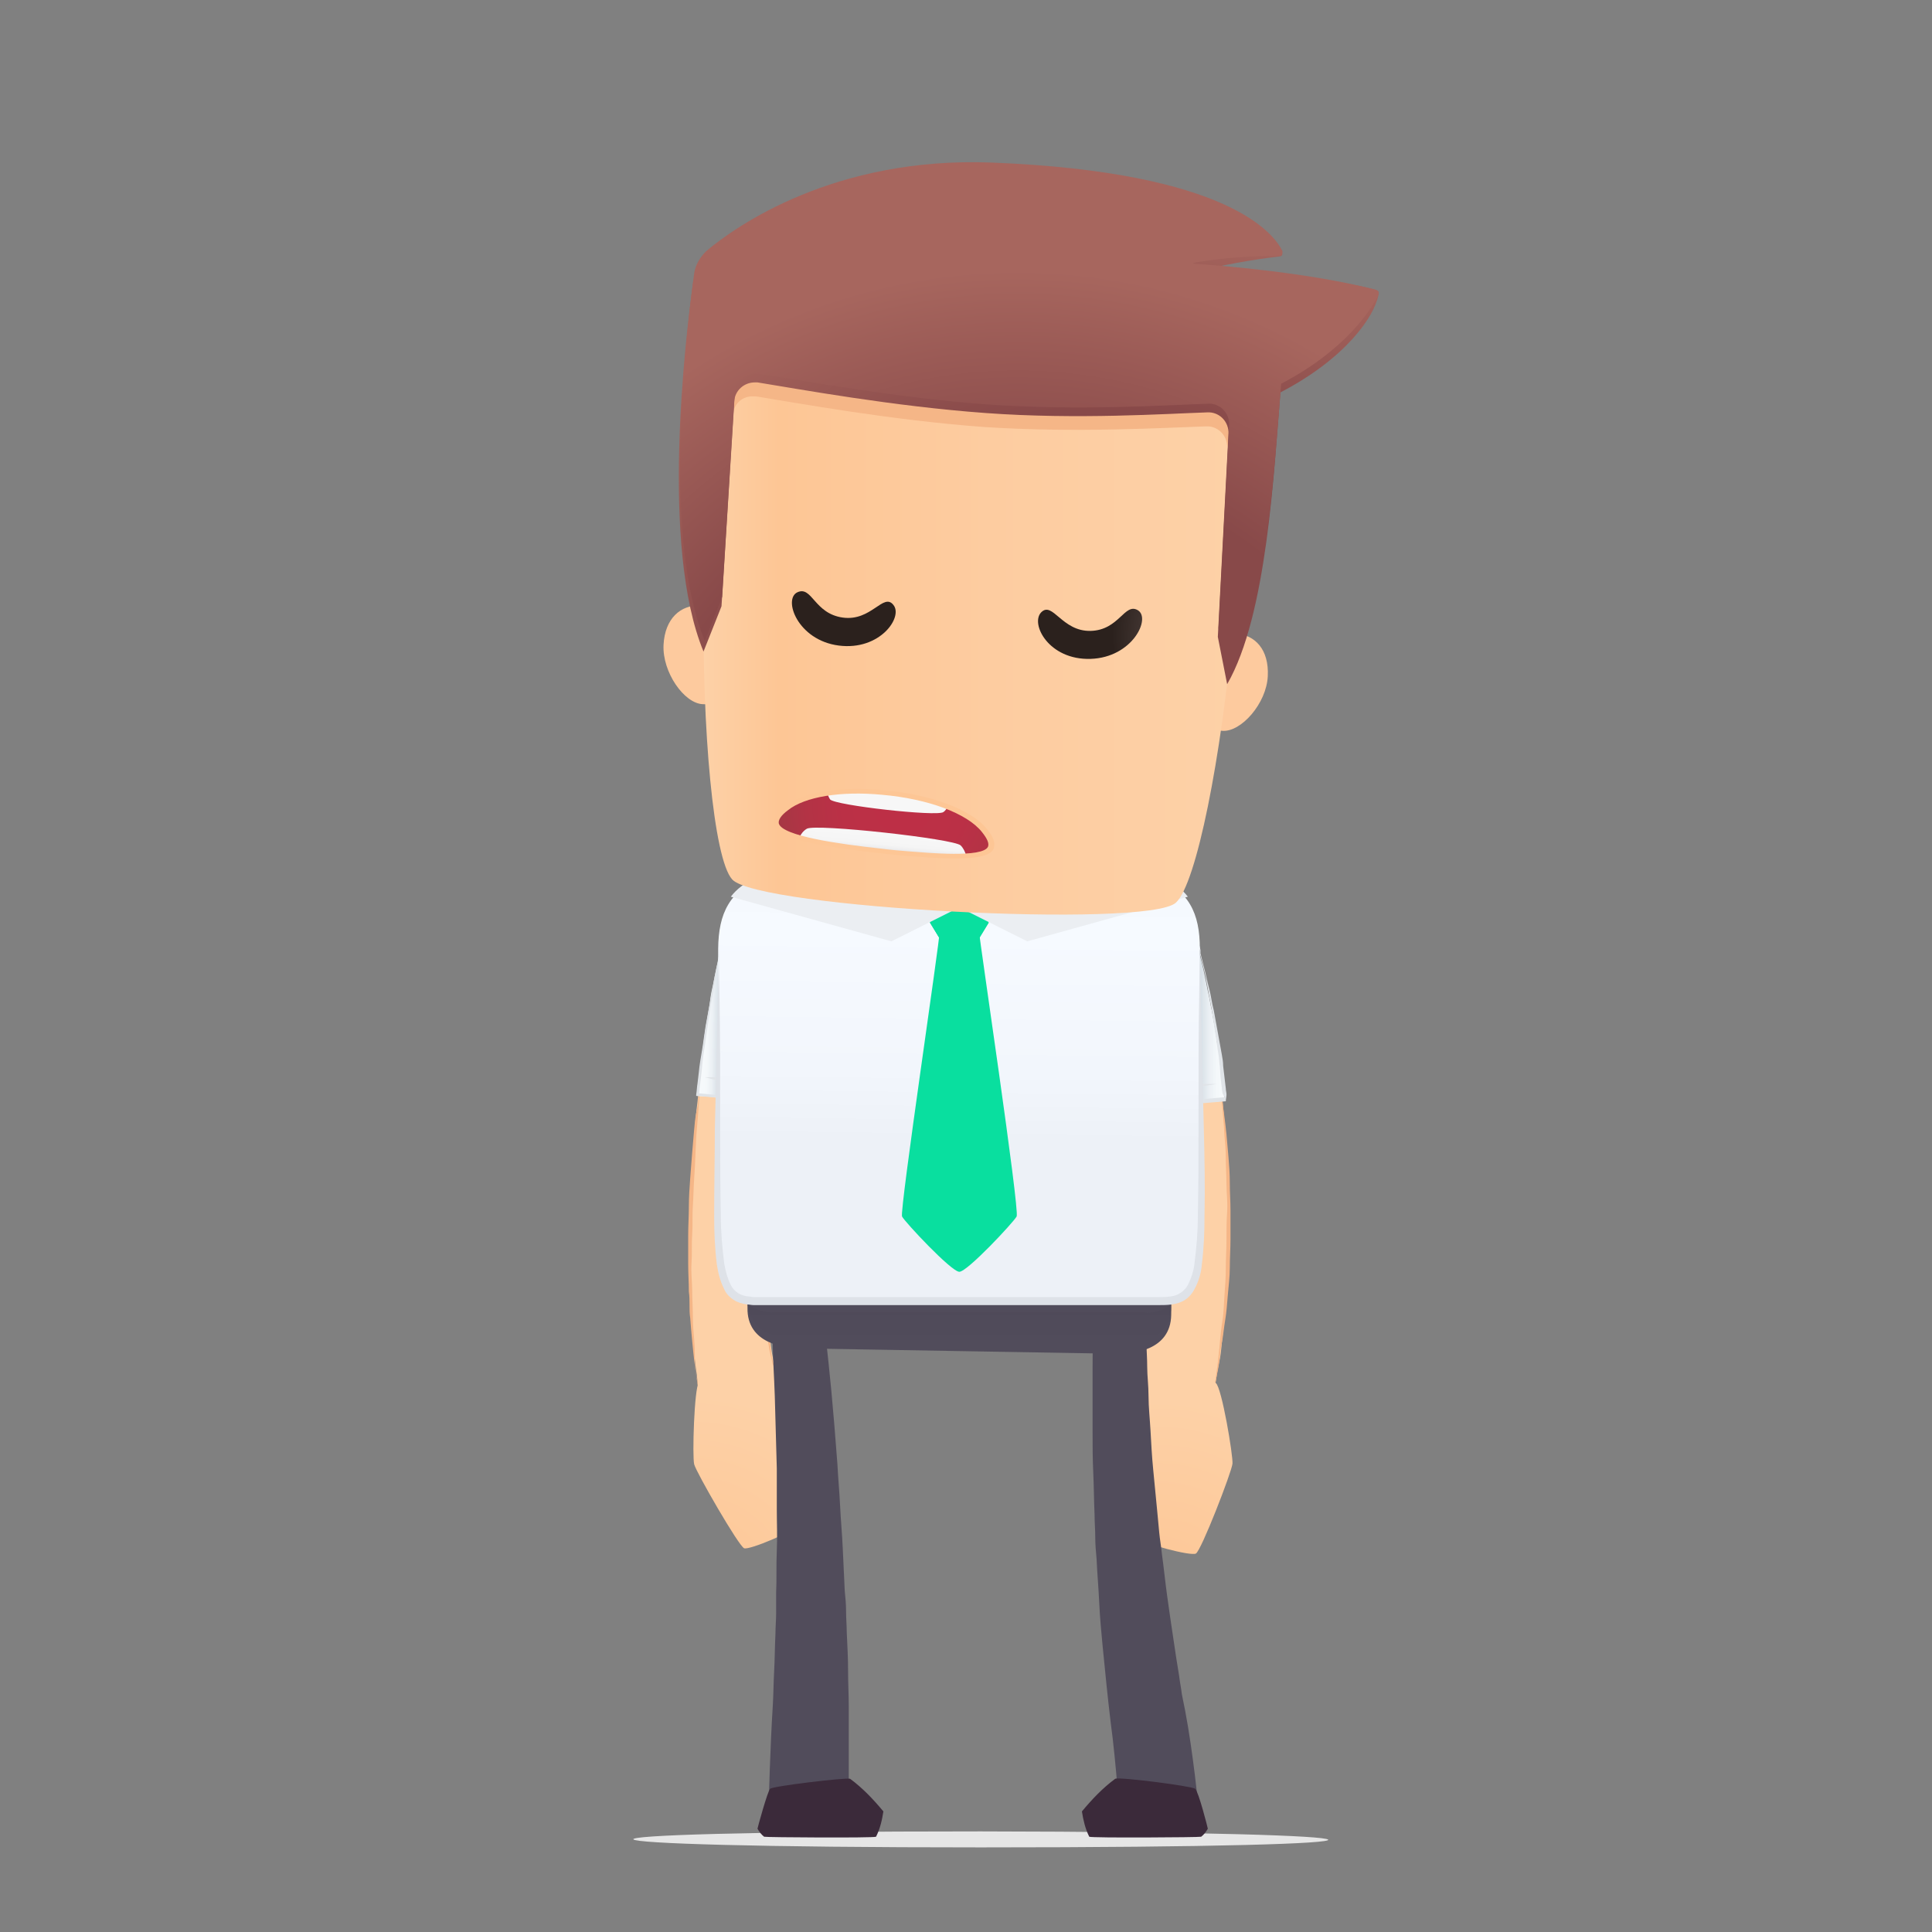 <?xml version="1.0" encoding="UTF-8"?>
<svg xmlns="http://www.w3.org/2000/svg" xmlns:xlink="http://www.w3.org/1999/xlink" version="1.1" id="404" x="0px" y="0px" height="500" width="500" viewBox="0 0 290 290" style="enable-background:new 0 0 290 290;" xml:space="preserve">
<rect x="0" y="0" width="290" height="290" fill="#808080" stroke="none"/>
<style type="text/css">
	.st0{fill:none;}
	.st1{fill:#FDD1A7;}
	.st2{fill:#F5B687;}
	.st3{fill:url(#SVGID_1_);}
	.st4{fill:#E0E4E8;}
	.st5{fill:url(#SVGID_00000090285793382423431630000000646498930889861512_);}
	.st6{fill:url(#SVGID_00000173137944860220364860000005478940333435103370_);}
	.st7{fill:url(#SVGID_00000018222552782451727450000008878149253525831354_);}
	.st8{fill:#E6E6E6;}
	.st9{fill:#514C5B;}
	.st10{fill:url(#SVGID_00000029751872030149560260000015477626515030186398_);}
	.st11{fill:url(#SVGID_00000084518389015019936130000007415945873307117455_);}
	.st12{fill:#DEE2E8;}
	.st13{fill:#09DF9F;}
	.st14{fill:#EBEEF2;}
	.st15{fill:#3B2A3A;}
	.st16{fill:#FDCA9E;}
	.st17{fill:url(#SVGID_00000171700183836434087310000006256160695493003428_);}
	.st18{fill:url(#SVGID_00000127734650364818871660000001995585534903888568_);}
	.st19{fill:url(#SVGID_00000038399365318708981950000018343907690208881582_);}
	.st20{fill-rule:evenodd;clip-rule:evenodd;fill:url(#SVGID_00000088122890379837427660000002437126829410817679_);}
	.st21{fill-rule:evenodd;clip-rule:evenodd;fill:url(#SVGID_00000094584032050077379020000000320068856493811628_);}
	.st22{fill:url(#SVGID_00000142172122351028673440000013035713684700379562_);}
	.st23{fill:url(#SVGID_00000011742350738735353310000011715161087232105353_);}
	.st24{fill:url(#SVGID_00000108286994771747850560000011707994462288102279_);}
	.st25{fill:#FDC695;}
</style>
<g id="Layer_2">
	<g id="absence_dude_02">
		<g id="absence_dude_02-2">
			<rect x="-49" y="-49" class="st0" width="400" height="400"></rect>
			<path class="st1" d="M104.8,208.4c0,0-0.1-0.7-0.2-2c-0.1-0.6-0.2-1.4-0.3-2.3s-0.1-1.9-0.2-3s-0.2-2.2-0.3-3.5s-0.1-2.6-0.2-3.9     s-0.1-2.8-0.1-4.2s0-2.9,0-4.3c0-2.9,0.2-5.7,0.3-8.4s0.4-5.2,0.5-7.3s0.4-3.9,0.5-5.1c0.1-0.6,0.1-1.1,0.2-1.4s0.1-0.5,0.1-0.5     c0.2-1.8,2.3-3.1,4.7-2.8s4.1,1.9,4,3.6c0,0,0,0.2,0,0.5s0,0.8-0.1,1.4c0,1.2-0.1,2.9-0.2,5s-0.1,4.4,0,7s0.1,5.3,0.3,8     c0.1,1.4,0.2,2.7,0.3,4s0.3,2.6,0.4,3.9s0.2,2.5,0.4,3.6s0.3,2.2,0.5,3.2s0.3,1.9,0.4,2.7s0.3,1.5,0.4,2.1l0.4,1.8     c0.3,1.7-2.1,3.5-5.3,4.1S105.1,210.2,104.8,208.4z"></path>
			<path class="st2" d="M113.8,163.2c0,0,0,0.2,0,0.5s0,0.8,0,1.4c0,1.2,0,2.9-0.1,4.9c0,1,0,2.1,0,3.3s0,2.4,0,3.7s0.1,2.6,0.1,3.9     s0.1,2.7,0.2,4s0.2,2.7,0.2,4.1s0.2,2.6,0.4,3.9s0.2,2.5,0.4,3.6l0.4,3.3c0.1,1,0.2,1.9,0.3,2.8s0.2,1.5,0.4,2.1l0.3,1.9     l-0.4-1.8l-0.5-2.1c-0.1-0.8-0.3-1.7-0.5-2.7s-0.4-2.1-0.5-3.2c-0.1-0.6-0.2-1.2-0.3-1.8s-0.1-1.2-0.2-1.9     c-0.1-1.3-0.3-2.6-0.4-3.9s-0.2-2.7-0.3-4s-0.1-2.7-0.2-4.1s-0.1-2.7-0.1-3.9s0-2.5,0.1-3.7s0-2.3,0.1-3.3c0.1-2,0.2-3.7,0.3-4.9     S113.8,163.2,113.8,163.2z"></path>
			<path class="st2" d="M104.8,208.4c0,0-0.1-0.7-0.3-2c-0.1-0.6-0.2-1.4-0.3-2.2s-0.2-1.9-0.3-2.9s-0.2-2.2-0.3-3.5     c-0.1-0.6-0.1-1.2-0.1-1.9s0-1.3-0.1-2c0-1.4-0.1-2.7-0.1-4.2v-4.3c0-1.4,0.1-2.9,0.1-4.3s0.1-2.8,0.2-4.2     c0.2-2.7,0.4-5.2,0.6-7.4c0.1-1.1,0.2-2.1,0.4-2.9s0.2-1.6,0.3-2.2c0.2-1.2,0.3-2,0.3-2s0,0.2-0.1,0.5s-0.1,0.8-0.1,1.4     c-0.1,1.2-0.2,3-0.4,5.2s-0.2,4.7-0.4,7.4c-0.1,1.4-0.1,2.7-0.2,4.1s0,2.9-0.1,4.3s0,2.9-0.1,4.3s0.1,2.8,0.1,4.1     s0.1,2.6,0.1,3.9s0.1,2.4,0.2,3.5s0.1,2.1,0.1,2.9s0.1,1.6,0.2,2.3C104.8,207.6,104.8,208.4,104.8,208.4z"></path>
			
				<linearGradient id="SVGID_1_" gradientUnits="userSpaceOnUse" x1="105.15" y1="154.13" x2="107.84" y2="154.09" gradientTransform="matrix(1 0 0 -1 0 304)">
				<stop offset="0" style="stop-color:#F7FAFC"></stop>
				<stop offset="0.41" style="stop-color:#F4F8FA"></stop>
				<stop offset="0.7" style="stop-color:#EBF0F4"></stop>
				<stop offset="0.96" style="stop-color:#DCE4EA"></stop>
				<stop offset="1" style="stop-color:#D8E1E8"></stop>
			</linearGradient>
			<path class="st3" d="M114.2,165.1c0,0,0-0.4,0.1-1.1s0.1-1.7,0.2-2.9c0.1-0.6,0.1-1.3,0.1-2s0.1-1.4,0.2-2.2     c0.1-1.5,0.3-3.1,0.5-4.8c0.1-0.8,0.2-1.6,0.3-2.4s0.2-1.6,0.3-2.3c0.2-1.5,0.4-2.9,0.6-4.1c0.4-2.4,0.7-4,0.7-4     c0.3-1.7-1.1-3.5-3.2-4.1s-4.3,0.5-4.7,2.3c0,0-0.4,1.7-1,4.2c-0.3,1.2-0.6,2.7-0.9,4.3c-0.2,0.8-0.3,1.6-0.5,2.4     s-0.3,1.7-0.4,2.5c-0.3,1.7-0.6,3.4-0.8,4.9c-0.1,0.8-0.2,1.6-0.3,2.3s-0.2,1.4-0.3,2.1c-0.2,1.3-0.3,2.3-0.4,3.1     s-0.1,1.2-0.1,1.2L114.2,165.1z"></path>
			<path class="st4" d="M109.3,137.6l-0.7,3.3c-0.2,1.1-0.4,2.2-0.7,3.3s-0.4,2.2-0.6,3.3l-0.6,3.3l-0.5,3.4     c-0.2,1.1-0.3,2.2-0.5,3.4s-0.3,2.2-0.4,3.4l-0.2,1.7c-0.1,0.6-0.1,1.1-0.2,1.7l-0.2-0.3c3.2,0.3,6.4,0.5,9.5,0.8l-0.3,0.2     c0-1.1,0.1-2.2,0.2-3.2s0.2-2.1,0.3-3.2l0.1-1.6l0.2-1.6l0.4-3.2l0.4-3.2l0.2-1.6l0.3-1.6l0.3-1.6l0.1-0.8l0,0v-0.1l0,0v-0.1     v-0.1v-0.2l0.1-0.4l0.6-3.1l-0.6,3.2l-0.1,0.4v0.2v0.1v0.1l0,0c0,0,0,0.1,0.1,0l0,0l-0.1,0.8l-0.2,1.6c-0.3,2.1-0.5,4.3-0.8,6.4     l-0.3,3.2c-0.1,1.1-0.2,2.1-0.3,3.2s-0.2,2.1-0.2,3.2s-0.2,2.1-0.2,3.2v0.2h-0.2c-3.2-0.2-6.4-0.5-9.5-0.8h-0.2v-0.2     c0.1-0.6,0.1-1.1,0.2-1.7l0.2-1.7c0.1-1.1,0.3-2.2,0.5-3.4s0.3-2.2,0.5-3.4l0.6-3.3l0.6-3.3c0.2-1.1,0.4-2.2,0.7-3.3     s0.5-2.2,0.8-3.3L109.3,137.6z"></path>
			<path class="st4" d="M113.4,162.5c0,0-0.5,0-1.2,0s-1.7-0.1-2.6-0.1s-1.9-0.2-2.6-0.4s-1.2-0.3-1.2-0.3s0.5,0,1.2,0     s1.7,0.1,2.6,0.1s1.9,0.2,2.6,0.4S113.4,162.5,113.4,162.5z"></path>
			
				<radialGradient id="SVGID_00000179635364358784011120000015084617736496484500_" cx="103.457" cy="-2245.83" r="0.67" gradientTransform="matrix(19.489 -40.55 -40.55 -19.489 -92980.914 -39334.918)" gradientUnits="userSpaceOnUse">
				<stop offset="0" style="stop-color:#FDC695"></stop>
				<stop offset="1" style="stop-color:#FDD1A7"></stop>
			</radialGradient>
			<path style="fill:url(#SVGID_00000179635364358784011120000015084617736496484500_);" d="M111.7,232.4c0.8,0.3,7.6-2.6,8-3.4     s-1.4-7.1-2.2-10.1c0.8-0.6,1.6-1.4,2.2-2.2c-0.7-3.3-1.8-6.5-3.1-9.6c0-0.8-0.2-1.6-0.6-2.3c-0.9-0.7-10.4,1.8-11.1,2.7     c-0.7,0.9-1,11.1-0.7,12.3S110.9,232.1,111.7,232.4z"></path>
			<path class="st1" d="M170.7,206.2c0,0,0.2-0.6,0.4-1.8l0.5-2c0.2-0.8,0.3-1.7,0.5-2.6c0.4-2,0.9-4.2,1.2-6.7     c0.2-1.2,0.4-2.5,0.5-3.8s0.2-2.6,0.4-3.9c0.3-2.6,0.4-5.3,0.5-7.8c0.1-1.2,0.1-2.5,0.1-3.6s0-2.2,0-3.2c-0.1-2-0.1-3.7-0.1-4.9     s-0.1-1.8-0.1-1.8c-0.1-1.7,1.7-3.3,4-3.6s4.4,1,4.7,2.8c0,0,0.1,0.7,0.2,1.9s0.3,3,0.5,5.1c0.1,1.1,0.1,2.2,0.2,3.4     s0.2,2.5,0.2,3.8c0,2.7,0.2,5.5,0.1,8.4c0,1.4-0.1,2.9-0.1,4.3s-0.2,2.8-0.3,4.1c-0.1,2.7-0.5,5.2-0.7,7.3     c-0.1,1.1-0.2,2.1-0.4,2.9s-0.3,1.6-0.4,2.2c-0.2,1.2-0.3,2-0.3,2c-0.3,1.8-3.2,2.7-6.4,1.9S170.3,207.9,170.7,206.2z"></path>
			<path class="st2" d="M183.2,163.3l0.3,1.9c0.1,1.2,0.4,3,0.6,5.1c0.1,1.1,0.2,2.2,0.3,3.4c0.1,1.2,0.2,2.5,0.2,3.9     s0.1,2.7,0.1,4.1v4.3c0,1.4-0.1,2.9-0.1,4.3s-0.2,2.8-0.3,4.1s-0.2,2.6-0.4,3.8s-0.3,2.4-0.5,3.4s-0.3,2-0.4,2.9     s-0.3,1.6-0.4,2.2c-0.2,1.2-0.4,1.9-0.4,1.9s0.1-0.7,0.3-1.9c0.1-0.6,0.2-1.4,0.3-2.2s0.2-1.8,0.3-2.9s0.2-2.2,0.4-3.4     s0.2-2.5,0.3-3.8s0.2-2.7,0.2-4.1s0.1-2.8,0.1-4.2s0-2.8,0.1-4.2s-0.1-2.8-0.1-4.1s-0.1-2.6-0.1-3.9s-0.1-2.4-0.2-3.4     c-0.1-2.1-0.3-3.9-0.4-5.1S183.2,163.3,183.2,163.3z"></path>
			<path class="st2" d="M170.7,206.2l0.4-1.8c0.1-0.6,0.3-1.2,0.5-2s0.3-1.7,0.4-2.7s0.4-2,0.6-3.2s0.3-2.3,0.5-3.5s0.3-2.5,0.5-3.8     s0.2-2.6,0.3-3.9s0.2-2.6,0.3-3.9s0.1-2.6,0.2-3.8s0.1-2.4,0.1-3.6s0-2.2,0.1-3.2c0-2,0-3.7,0-4.8s0-1.8,0-1.8s0,0.7,0.1,1.8     s0.2,2.8,0.3,4.8c0,1,0,2.1,0,3.2s0,2.4,0,3.6s-0.1,2.5-0.1,3.9s-0.2,2.6-0.3,4l-0.4,3.9c-0.2,1.3-0.4,2.6-0.6,3.8     s-0.4,2.4-0.6,3.6s-0.5,2.2-0.7,3.1s-0.4,1.9-0.6,2.7s-0.4,1.5-0.6,2C170.9,205.6,170.7,206.2,170.7,206.2z"></path>
			
				<linearGradient id="SVGID_00000142172788596724064690000006988107486452108937_" gradientUnits="userSpaceOnUse" x1="184.17" y1="152.945" x2="180.39" y2="152.945" gradientTransform="matrix(1 0 0 -1 0 304)">
				<stop offset="0" style="stop-color:#F7FAFC"></stop>
				<stop offset="0.41" style="stop-color:#F4F8FA"></stop>
				<stop offset="0.7" style="stop-color:#EBF0F4"></stop>
				<stop offset="0.96" style="stop-color:#DCE4EA"></stop>
				<stop offset="1" style="stop-color:#D8E1E8"></stop>
			</linearGradient>
			<path style="fill:url(#SVGID_00000142172788596724064690000006988107486452108937_);" d="M183.8,165.1c0,0,0-0.4-0.1-1.2     s-0.2-1.8-0.4-3c-0.1-0.6-0.2-1.3-0.2-2s-0.2-1.5-0.4-2.3c-0.2-1.6-0.5-3.2-0.8-4.9c-0.2-0.8-0.3-1.7-0.5-2.5s-0.3-1.6-0.5-2.4     c-0.3-1.6-0.7-3-1-4.2c-0.6-2.5-1.1-4.1-1.1-4.1c-0.5-1.8-2.7-2.8-4.8-2.1s-3.5,2.4-3.1,4.1c0,0,0.4,1.5,0.8,3.9     c0.2,1.2,0.5,2.6,0.7,4c0.1,0.7,0.2,1.5,0.4,2.3c0.1,0.8,0.2,1.6,0.3,2.4c0.2,1.6,0.4,3.2,0.5,4.7c0.1,0.7,0.1,1.5,0.2,2.1     s0.1,1.3,0.1,1.9c0.1,1.2,0.2,2.2,0.2,2.9s0.1,1.1,0.1,1.1L183.8,165.1z"></path>
			<path class="st4" d="M171,140.7l0.7,3.1c0.2,1,0.4,2.1,0.6,3.1s0.4,2.1,0.6,3.1s0.3,2.1,0.5,3.1l0.4,3.1c0.1,1.1,0.3,2.1,0.4,3.2     c0.1,0.5,0.1,1.1,0.1,1.6l0.1,1.6l0.1,1.6v0.4v0.1c-0.1,0.3,0,0.1,0,0.1l0,0v0.3v0.8l-0.2-0.4c3.2-0.3,6.4-0.5,9.5-0.8l0,0     c-0.1-0.2-0.2-0.4-0.3-0.6c0-0.2-0.1-0.5-0.1-0.8l-0.2-1.7l-0.1-1.6c-0.1-0.6-0.1-1.1-0.2-1.7c-0.2-1.1-0.3-2.2-0.5-3.3l-0.5-3.3     c-0.2-1.1-0.4-2.2-0.6-3.3s-0.4-2.2-0.7-3.3l-0.4-1.6l-0.1-0.4l0-0.2v-0.1v-0.1l0,0l0,0l0,0l-0.2-0.8l-0.8-3.3l0.9,3.2l0.2,0.8     l0,0v0.1l0,0v0.1v0.1v0.2l0.1,0.4l0.4,1.6c0.3,1.1,0.5,2.2,0.8,3.3s0.4,2.2,0.7,3.3l0.6,3.3c0.2,1.1,0.4,2.2,0.6,3.3     c0.1,0.6,0.2,1.1,0.2,1.7l0.2,1.7l0.2,1.7c0,0.3,0.1,0.6,0.1,0.9c0,0.3-0.1,0.7-0.1,1l0,0c-3.2,0.3-6.4,0.5-9.5,0.7H174v-0.4     v-0.8v-0.3l0,0c0,0.1,0-0.1,0,0.1v-0.1v-0.4l-0.1-1.6l-0.1-1.6c0-0.5-0.1-1.1-0.1-1.6l-0.3-3.1l-0.4-3.2c-0.1-1-0.2-2.1-0.4-3.1     l-0.5-3.1c-0.2-1-0.3-2.1-0.5-3.1L171,140.7z"></path>
			<path class="st4" d="M182.6,162.7c0,0-0.5,0.1-1.2,0.2s-1.7,0.3-2.6,0.4s-1.9,0.1-2.6,0.1s-1.2,0-1.2,0s0.5-0.1,1.2-0.2     s1.7-0.3,2.6-0.4s1.9-0.1,2.6-0.1S182.6,162.7,182.6,162.7z"></path>
			
				<radialGradient id="SVGID_00000121250329717857409600000016991699539725162671_" cx="108.741" cy="-2254.912" r="0.67" gradientTransform="matrix(-25.24 -37.25 37.25 -25.24 86913.891 -52622.832)" gradientUnits="userSpaceOnUse">
				<stop offset="0" style="stop-color:#FDC695"></stop>
				<stop offset="1" style="stop-color:#FDD1A7"></stop>
			</radialGradient>
			<path style="fill:url(#SVGID_00000121250329717857409600000016991699539725162671_);" d="M179.5,233.2c-0.8,0.4-7.9-1.5-8.4-2.2     s0.4-7.2,0.7-10.3c-0.9-0.5-1.8-1.1-2.5-1.9c0.3-3.3,0.8-6.7,1.6-9.9c-0.1-0.8,0-1.6,0.2-2.3c0.8-0.8,10.5,0.3,11.4,1     c0.9,0.7,2.6,10.9,2.5,12.1S180.3,232.8,179.5,233.2z"></path>
			<path class="st8" d="M147.2,277.3c-67.5,0-71.5-2.4,0-2.4C214.7,275,218.8,277.3,147.2,277.3z"></path>
			<path class="st9" d="M167.3,203.2c2.8,0.1,8.4-0.5,8.5-5.8c0.1-3.3-0.6-6-4-6l-55.4-1c-3.4-0.1-4.2,2.6-4.2,5.9     c-0.1,5.4,5.5,6.1,8.3,6.1L167.3,203.2z"></path>
			<path class="st9" d="M172.2,198.8l-8-0.2c0,0,0,0.3,0,0.8s0,1.3-0.1,2.3s-0.1,2.1-0.1,3.5s0,2.9,0,4.5s0,3.5,0,5.3s0,3.9,0.1,6     s0.1,4.2,0.2,6.4c0,1.1,0.1,2.2,0.1,3.3s0.1,2.2,0.2,3.3c0.1,2.2,0.3,4.4,0.4,6.6s0.3,4.3,0.5,6.4s0.4,4.1,0.6,6     c0.1,1,0.2,1.9,0.3,2.8s0.2,1.8,0.3,2.6c0.9,6.6,1.4,15,1.4,15l11.8-2.1c0,0-0.8-8.2-2-14.5l-0.5-2.5c-0.1-0.9-0.3-1.8-0.4-2.7     c-0.3-1.8-0.6-3.7-0.9-5.8c-0.3-2-0.6-4-0.9-6.2s-0.5-4.2-0.8-6.4c-0.1-1.1-0.3-2.1-0.4-3.2l-0.3-3.2c-0.2-2.1-0.4-4.2-0.6-6.2     s-0.3-4-0.4-5.8s-0.3-3.6-0.3-5.2s-0.2-3.1-0.2-4.4s-0.1-2.4-0.1-3.4s-0.1-1.7-0.1-2.2L172.2,198.8z"></path>
			<path class="st9" d="M123.9,198.4l-8,0.7c0,0,0.1,1.1,0.1,2.9s0.2,4.5,0.3,7.6c0.1,3.2,0.2,6.8,0.3,10.8c0,2,0,4,0,6.1     s0.1,4.2,0,6.3s0,4.2-0.1,6.3c0,1,0,2.1,0,3.1s-0.1,2-0.1,3c-0.1,2-0.1,3.9-0.2,5.7s-0.1,3.5-0.2,5.1c-0.4,6.3-0.6,14.4-0.6,14.4     l12,0.5V256c0-1.6-0.1-3.4-0.1-5.2s-0.1-3.8-0.2-5.8c0-1-0.1-2-0.1-3.1s-0.1-2.1-0.2-3.1c-0.1-2.1-0.2-4.2-0.3-6.4     s-0.3-4.3-0.4-6.4s-0.3-4.2-0.4-6.2c-0.3-4-0.6-7.7-0.9-10.9s-0.6-5.9-0.8-7.7S123.9,198.4,123.9,198.4z"></path>
			
				<linearGradient id="SVGID_00000093156573669212393660000018417785758974351766_" gradientUnits="userSpaceOnUse" x1="144.051" y1="114.931" x2="144.051" y2="102.101" gradientTransform="matrix(1 0 0 -1 0 304)">
				<stop offset="0" style="stop-color:#33393F"></stop>
				<stop offset="6.000000e-02" style="stop-color:#393D44"></stop>
				<stop offset="0.27" style="stop-color:#474551"></stop>
				<stop offset="0.53" style="stop-color:#4F4A59"></stop>
				<stop offset="1" style="stop-color:#514C5B"></stop>
			</linearGradient>
			<path style="fill:url(#SVGID_00000093156573669212393660000018417785758974351766_);" d="M167.3,201.9c2.8,0.1,8.4-0.4,8.5-5.8     c0.1-3.3-0.6-6-4-6l-55.4-1c-3.4-0.1-4.1,2.6-4.2,5.9c-0.1,5.4,5.5,6.1,8.3,6.1L167.3,201.9z"></path>
			<path class="st9" d="M175.8,195.7c-1.1,1-2.6,1.5-4.1,1.3h-55.3c-1.5,0.1-3-0.3-4.1-1.3C108.8,192.2,179.2,192.2,175.8,195.7z"></path>
			
				<linearGradient id="SVGID_00000111879857503993332860000003167355620488177040_" gradientUnits="userSpaceOnUse" x1="84.828" y1="-2261.306" x2="85.497" y2="-2261.306" gradientTransform="matrix(-1.34 90.33 90.33 1.34 204522.469 -4521.212)">
				<stop offset="0" style="stop-color:#EDF1F7"></stop>
				<stop offset="0.16" style="stop-color:#F2F6FB"></stop>
				<stop offset="0.48" style="stop-color:#F6FAFF"></stop>
				<stop offset="0.83" style="stop-color:#F2F6FC"></stop>
				<stop offset="1" style="stop-color:#EDF1F7"></stop>
			</linearGradient>
			<path style="fill:url(#SVGID_00000111879857503993332860000003167355620488177040_);" d="M144,128.5c29.7,0,36.1,3.3,36.1,13.9     c0,46.9,2.2,53-6,53h-60.3c-8.2,0-6-6.1-6-53C107.9,131.8,114.3,128.5,144,128.5z"></path>
			<path class="st12" d="M180.1,142.4c0,0,0.2,10.8,0.6,27.1c0.1,4.1,0.2,8.5,0.1,13.1c0,2.4-0.1,4.8-0.4,7.2     c-0.1,1.3-0.5,2.6-1.1,3.7c-0.3,0.6-0.8,1.2-1.4,1.6c-0.6,0.4-1.3,0.6-2,0.7c-0.7,0.1-1.3,0.1-2,0.1h-5.8h-7.9H144h-16.2h-7.9     h-6.3h-0.5c-0.3,0-0.7-0.1-1-0.1c-0.7-0.1-1.4-0.3-2-0.7c-0.6-0.4-1.1-0.9-1.4-1.6c-0.6-1.2-0.9-2.4-1.1-3.7     c-0.3-2.4-0.4-4.8-0.4-7.2c0-4.7,0.1-9.1,0.1-13.1c0.4-16.3,0.6-27.1,0.6-27.1s0,2.7,0.1,7.4s0.1,11.5,0.1,19.6     c0,4.1,0,8.5,0.1,13.1c0,2.4,0.2,4.7,0.5,7.1c0.2,1.2,0.5,2.3,1,3.3c0.5,1,1.5,1.6,2.6,1.7c0.3,0,0.6,0.1,0.9,0.1h6.8h7.9H144     h16.2h7.9h5.8c0.6,0,1.2,0,1.8-0.1c1.1-0.1,2.1-0.8,2.6-1.7c0.5-1,0.9-2.2,1-3.3c0.3-2.3,0.5-4.7,0.5-7.1c0.1-4.6,0.1-9,0.1-13.1     c0-8.1,0-14.9,0.1-19.6L180.1,142.4z"></path>
			<path class="st13" d="M147,140.1c-0.1,0.2,6.1,41.6,5.6,42.5s-7.4,8.3-8.6,8.3s-8.2-7.5-8.6-8.3s5.8-42.3,5.6-42.5H147z"></path>
			<path class="st13" d="M147,140.8c0.1-0.2,1.3-2.1,1.4-2.3c-0.2-0.8-0.5-1.5-0.9-2.2c-1.1-0.5-2.3-0.8-3.5-0.8     c-1.2,0.1-2.4,0.3-3.5,0.8c-0.4,0.7-0.8,1.4-0.9,2.2c0.1,0.2,1.3,2.1,1.4,2.3C143,140.9,145,140.9,147,140.8z"></path>
			<path class="st13" d="M147,140.8c0.1-0.2,1.3-2.1,1.4-2.3c-0.2-0.8-0.5-1.5-0.9-2.2c-1.1-0.5-2.3-0.8-3.5-0.8     c-1.2,0.1-2.4,0.3-3.5,0.8c-0.4,0.7-0.8,1.4-0.9,2.2c0.1,0.2,1.3,2.1,1.4,2.3C143,140.9,145,140.9,147,140.8z"></path>
			<path class="st14" d="M144,128.5c-21.6,0-30.9,1.6-34.3,6.1l24.1,6.7l10.2-5.1l10.2,5.1l24.1-6.7     C174.9,130.1,165.6,128.5,144,128.5z"></path>
			<path class="st15" d="M127.6,267c1.9,1.4,3.5,3.1,5,4.9c-0.2,1.3-0.5,2.6-1.1,3.8c-0.3,0.2-16.6,0.1-16.8,0     c-0.4-0.3-0.7-0.7-1-1.2c0-0.1,1.5-5.6,1.9-6S126.9,266.8,127.6,267z"></path>
			<path class="st15" d="M167.4,267c-1.9,1.4-3.5,3.1-5,4.9c0.2,1.3,0.5,2.6,1.1,3.8c0.3,0.2,16.6,0.1,16.8,0c0.4-0.3,0.7-0.7,1-1.2     c0-0.1-1.4-5.6-1.9-6S168.1,266.7,167.4,267z"></path>
			<path class="st16" d="M190.3,101.5c-0.2,4.1-4,8.4-6.8,8.2c-7.1-0.4-2.3-14.9,2-14.6C188.4,95.3,190.5,97.5,190.3,101.5z"></path>
			<path class="st16" d="M99.6,96.8c-0.2,4.1,3.1,8.8,5.9,8.9c7.1,0.4,3.9-14.5-0.5-14.8C102.2,90.8,99.8,92.8,99.6,96.8z"></path>
			
				<linearGradient id="SVGID_00000085957803305713607380000008162865492898461868_" gradientUnits="userSpaceOnUse" x1="105.59" y1="213.731" x2="186.122" y2="213.731" gradientTransform="matrix(1 0 0 -1 0 304)">
				<stop offset="0" style="stop-color:#FDD1A7"></stop>
				<stop offset="0.14" style="stop-color:#FDC695"></stop>
				<stop offset="0.53" style="stop-color:#FDCCA0"></stop>
				<stop offset="1" style="stop-color:#FDD1A7"></stop>
			</linearGradient>
			<path style="fill:url(#SVGID_00000085957803305713607380000008162865492898461868_);" d="M181.7,49.5c9.8,9.5,1,80.4-5.2,86     c-4.3,3.9-62.8,0.8-66.6-3.5c-5.6-6.2-7-77.7,3.7-86.1C120.2,40.8,175.6,43.7,181.7,49.5z"></path>
			<path class="st2" d="M181.8,48.8c-6.1-5.8-61.5-8.7-68.1-3.5c-5.9,4.6-3.7,17-3.7,17c0.1-1.7,1.5-2.9,3.1-2.8c0.1,0,0.2,0,0.4,0     c6.2,1,20.4,3.6,34.3,4.6c13.7,0.9,27.1,0.1,33.2-0.1c1.7-0.1,3.1,1.2,3.2,2.9c0,0.1,0,0.2,0,0.3     C184.2,67.2,187.3,54.2,181.8,48.8z"></path>
			
				<radialGradient id="SVGID_00000057148648264959327010000008677444522965245115_" cx="87.711" cy="-2260.211" r="0.67" gradientTransform="matrix(-7.84 146.52 146.52 7.84 332017.844 4987.626)" gradientUnits="userSpaceOnUse">
				<stop offset="0" style="stop-color:#884949"></stop>
				<stop offset="0.6" style="stop-color:#884949"></stop>
				<stop offset="0.91" style="stop-color:#A7665E"></stop>
				<stop offset="1" style="stop-color:#A7665E"></stop>
			</radialGradient>
			<path style="fill:url(#SVGID_00000057148648264959327010000008677444522965245115_);" d="M108.3,91l1.9-30.7     c0.1-1.7,1.5-2.9,3.1-2.9c0.1,0,0.2,0,0.4,0c6.2,1,20.4,3.6,34.3,4.6c13.7,1,27.1,0.1,33.2-0.1c1.7-0.1,3.1,1.2,3.2,2.9     c0,0.1,0,0.2,0,0.3l-1.6,30.5l1.4,7.1c6-10.4,7-31.9,8-43.8c9.8-5.1,14.1-11.4,14.7-14.6c0.1-0.4,0-0.7-0.4-0.8     c-9.9-2.6-24-2.3-27.2-2.5c-0.4,0-0.4-0.1,0-0.2c4.2-1,8.4-1.8,12.7-2.3c0.4,0,0.6-0.3,0.4-0.6c-1.2-2.5-8-10.6-43.8-12     c-23.5-0.9-38.3,9.5-42.8,13.3c-1,0.9-1.6,2.1-1.8,3.4c-1.1,8.2-4.9,39.5,1.6,55.2L108.3,91z"></path>
			
				<radialGradient id="SVGID_00000005256502425099111200000013128105727619392661_" cx="87.71" cy="-2260.213" r="0.67" gradientTransform="matrix(-7.84 146.57 146.57 7.84 332118.906 4992.793)" gradientUnits="userSpaceOnUse">
				<stop offset="0" style="stop-color:#884949"></stop>
				<stop offset="0.6" style="stop-color:#884949"></stop>
				<stop offset="0.91" style="stop-color:#A7665E"></stop>
				<stop offset="1" style="stop-color:#A7665E"></stop>
			</radialGradient>
			<path style="fill:url(#SVGID_00000005256502425099111200000013128105727619392661_);" d="M108.4,89.6l1.9-30.6     c0.1-1.7,1.5-2.9,3.1-2.9c0.1,0,0.2,0,0.4,0c6.2,0.9,20.4,3.6,34.3,4.6c13.7,1,27.1,0.1,33.2-0.1c1.7-0.1,3.1,1.2,3.2,2.9     c0,0.1,0,0.2,0,0.3l-1.6,30.5l1.4,7.1c6-10.4,7-31.9,8-43.8c9.8-5.1,13.6-11.3,14.6-13.3c0.1-0.3,0.1-0.6-0.2-0.7     c0,0-0.1,0-0.2-0.1c-9.9-2.6-23.9-3.7-27.1-3.9c-0.4,0-0.4-0.1,0-0.2c4.2-0.7,8.4-1,12.6-1c0.2,0,0.4-0.1,0.5-0.4     c0-0.1,0-0.2,0-0.3c-1.2-2.5-7.9-11.9-43.7-13.3c-23.5-0.9-38.3,9.5-42.8,13.3c-0.9,0.9-1.6,2-1.8,3.3     c-1.1,8.2-4.9,39.5,1.6,55.2L108.4,89.6z"></path>
			
				<radialGradient id="SVGID_00000016755002620357124040000011059151348717402534_" cx="125.396" cy="-2256.669" r="0.67" gradientTransform="matrix(-9.14 -18.61 18.61 -9.14 43285.566 -18182.91)" gradientUnits="userSpaceOnUse">
				<stop offset="0" style="stop-color:#695954"></stop>
				<stop offset="0.27" style="stop-color:#5D4E49"></stop>
				<stop offset="0.76" style="stop-color:#3D312D"></stop>
				<stop offset="1" style="stop-color:#2B211D"></stop>
			</radialGradient>
			<path style="fill-rule:evenodd;clip-rule:evenodd;fill:url(#SVGID_00000016755002620357124040000011059151348717402534_);" d="     M134.1,90.8c-1.5-1.9-3.3,2.5-7.6,1.9s-4.6-4.8-6.8-3.8s0,7.2,6.2,8S135.6,92.6,134.1,90.8z"></path>
			
				<radialGradient id="SVGID_00000016761693339970337500000010092899149364037285_" cx="121.836" cy="-2255.16" r="0.67" gradientTransform="matrix(-11.96 -20.15 20.15 -11.96 47080.98 -24421.109)" gradientUnits="userSpaceOnUse">
				<stop offset="0" style="stop-color:#695954"></stop>
				<stop offset="0.27" style="stop-color:#5D4E49"></stop>
				<stop offset="0.76" style="stop-color:#3D312D"></stop>
				<stop offset="1" style="stop-color:#2B211D"></stop>
			</radialGradient>
			<path style="fill-rule:evenodd;clip-rule:evenodd;fill:url(#SVGID_00000016761693339970337500000010092899149364037285_);" d="     M156.3,91.9c1.7-1.7,3.1,2.9,7.4,2.8s5.1-4.3,7.1-3.1s-0.8,7.1-7.1,7.3S154.6,93.6,156.3,91.9z"></path>
			
				<radialGradient id="SVGID_00000142873161243240340020000002035785020675046285_" cx="81.235" cy="-2276.597" r="0.67" gradientTransform="matrix(32.44 3.58 -3.58 32.44 -10650.301 73682.062)" gradientUnits="userSpaceOnUse">
				<stop offset="0" style="stop-color:#BE2F46"></stop>
				<stop offset="0.42" style="stop-color:#BB3046"></stop>
				<stop offset="0.67" style="stop-color:#B33345"></stop>
				<stop offset="0.88" style="stop-color:#A53844"></stop>
				<stop offset="1" style="stop-color:#983C43"></stop>
			</radialGradient>
			<path style="fill:url(#SVGID_00000142873161243240340020000002035785020675046285_);" d="M132.4,127.7     c-15.1-1.7-18.2-3.4-14.3-6.4c5.9-4.6,25-2.5,29.8,3.3C150.9,128.4,147.5,129.4,132.4,127.7z"></path>
			
				<linearGradient id="SVGID_00000181780844436362016160000012907920948771954333_" gradientUnits="userSpaceOnUse" x1="-52.16" y1="-2164.414" x2="-51.49" y2="-2164.414" gradientTransform="matrix(-0.38 4.29 -3.6 -0.32 -7679.07 -343.57)">
				<stop offset="0" style="stop-color:#F7F7F7"></stop>
				<stop offset="0.5" style="stop-color:#F5F5F5"></stop>
				<stop offset="0.68" style="stop-color:#EEEEEF"></stop>
				<stop offset="0.81" style="stop-color:#E2E3E3"></stop>
				<stop offset="0.92" style="stop-color:#D2D2D3"></stop>
				<stop offset="1" style="stop-color:#BEBFC0"></stop>
			</linearGradient>
			<path style="fill:url(#SVGID_00000181780844436362016160000012907920948771954333_);" d="M144.2,126.9c-1-1-21.8-3.3-23.1-2.5     c-0.5,0.3-0.9,0.8-1.1,1.3c4.1,1,8.2,1.6,12.4,2c4.2,0.6,8.4,0.8,12.6,0.7C144.9,127.9,144.6,127.3,144.2,126.9z"></path>
			
				<linearGradient id="SVGID_00000102508475318340361780000018299346894459574189_" gradientUnits="userSpaceOnUse" x1="246.343" y1="-2358.512" x2="247.012" y2="-2358.512" gradientTransform="matrix(0.36 -4 3.36 0.3 7969.3 1811.64)">
				<stop offset="0" style="stop-color:#F7F7F7"></stop>
				<stop offset="0.5" style="stop-color:#F5F5F5"></stop>
				<stop offset="0.68" style="stop-color:#EEEEEF"></stop>
				<stop offset="0.81" style="stop-color:#E2E3E3"></stop>
				<stop offset="0.92" style="stop-color:#D2D2D3"></stop>
				<stop offset="1" style="stop-color:#BEBFC0"></stop>
			</linearGradient>
			<path style="fill:url(#SVGID_00000102508475318340361780000018299346894459574189_);" d="M124.2,119.1c0.1,0.3,0.2,0.6,0.4,0.9     c0.8,0.9,16,2.6,17,1.9c0.3-0.2,0.5-0.5,0.6-0.8C136.5,119,130.3,118.3,124.2,119.1z"></path>
			<path class="st25" d="M136.5,128.5c-1.3-0.1-2.6-0.2-4.1-0.4c-12.8-1.4-15.7-2.7-16.2-4.3c-0.3-1.1,0.8-2.1,1.6-2.8     c2.7-2.1,8.2-3,14.7-2.4c7.1,0.6,13.3,2.9,15.6,5.8c0.7,0.8,1.5,2,1,3.1C148.3,128.9,144.6,129.2,136.5,128.5z M132.4,119.3     c-6.2-0.6-11.6,0.3-14.1,2.3c-1.1,0.8-1.5,1.5-1.4,2c0.5,1.9,9.1,3.1,15.5,3.8c1.5,0.2,2.9,0.3,4.1,0.4c2.7,0.2,11,1,11.8-0.7     c0.2-0.5-0.1-1.2-0.9-2.2C145.2,122.1,139.3,119.9,132.4,119.3z"></path>
		</g>
	</g>
</g>
</svg>
